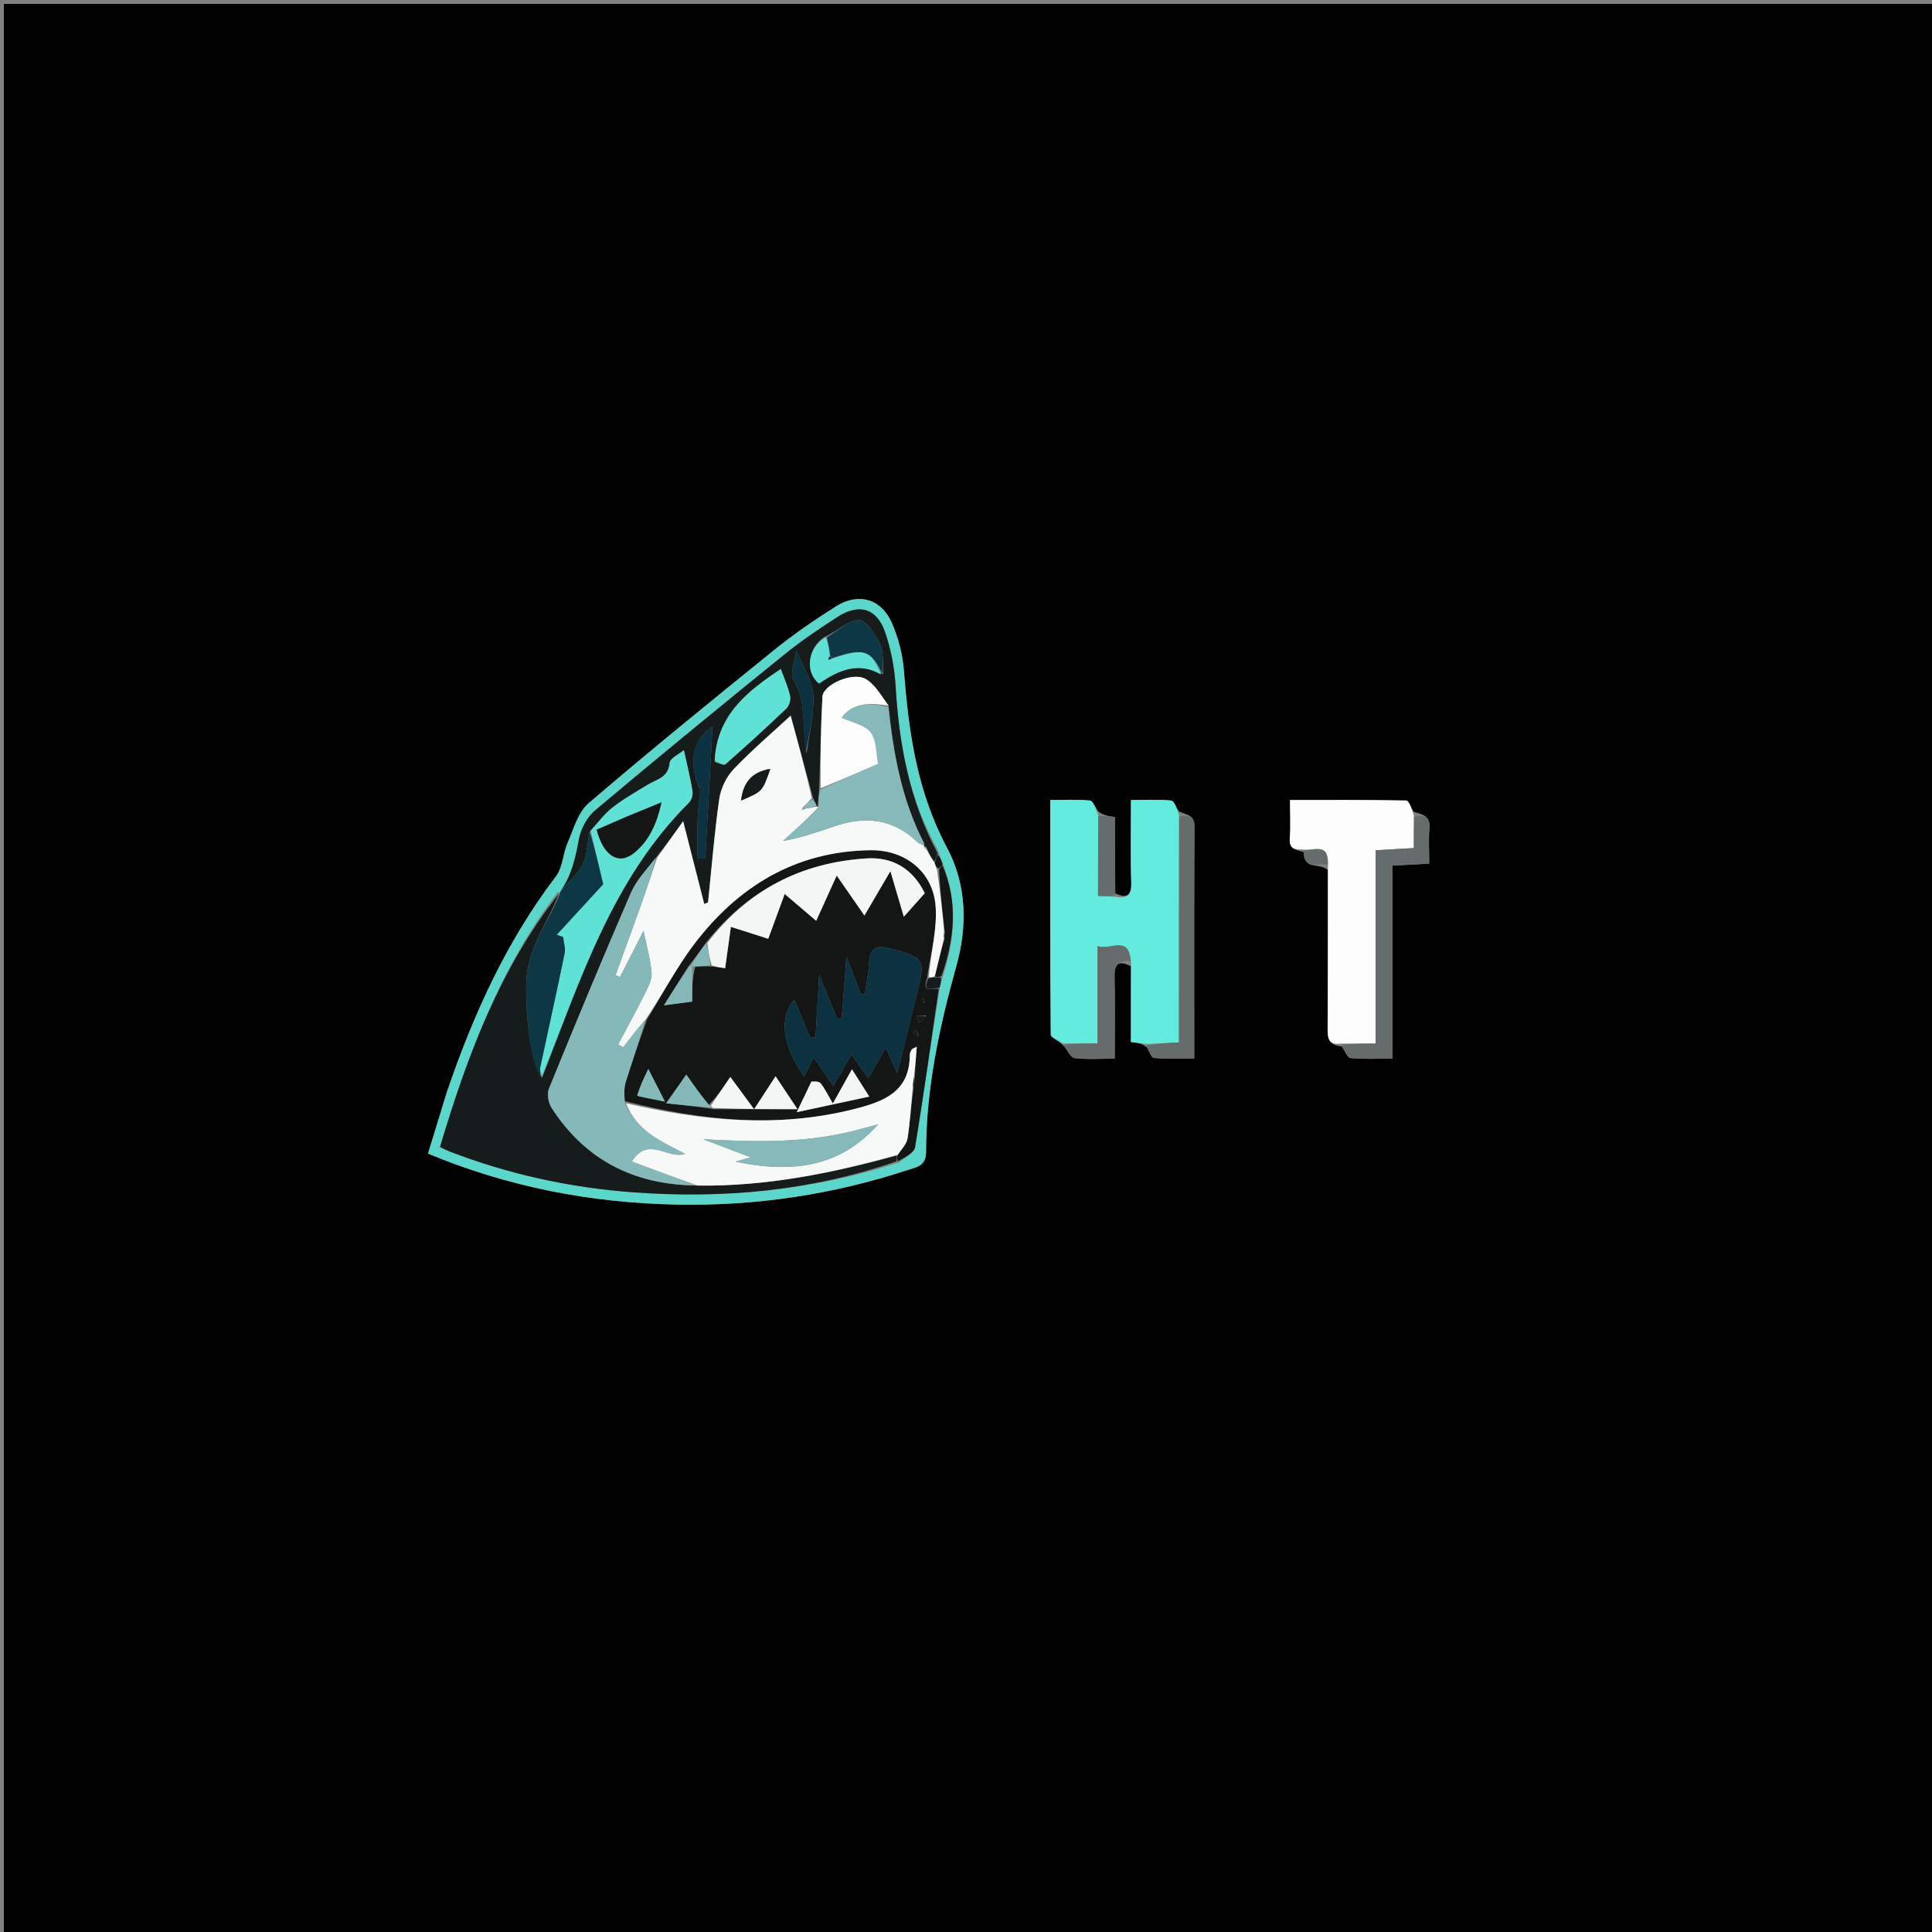<svg version="1.1" id="Layer_1" xmlns="http://www.w3.org/2000/svg" xmlns:xlink="http://www.w3.org/1999/xlink" x="0px" y="0px"
	 width="100%" viewBox="0 0 500 500" enable-background="new 0 0 500 500" xml:space="preserve">
<rect x="0" y="0" width="500" height="500" fill="#808080" stroke="none"/>
<path fill="#000000" opacity="1" stroke="none" 
	d="
M218,501 
	C145.333,501 73.167,501 1,501 
	C1,334.333 1,167.667 1,1 
	C167.667,1 334.333,1 501,1 
	C501,167.667 501,334.333 501,501 
	C406.833,501 312.667,501 218,501 
M337.472,220.533 
	C337.334,225.285 341.398,223.177 343.624,225.137 
	C343.629,238.857 343.691,252.578 343.587,266.297 
	C343.568,268.858 343.948,270.481 347.267,270.829 
	C348.013,271.875 348.676,273.737 349.521,273.823 
	C352.905,274.17 356.345,273.966 360.35,273.966 
	C360.35,256.847 360.35,240.481 360.35,224.03 
	C363.849,223.838 366.752,223.679 369.885,223.507 
	C369.885,220.092 369.686,217.254 369.938,214.457 
	C370.222,211.305 368.534,210.804 365.891,210.113 
	C365.242,209.088 364.609,207.183 363.94,207.17 
	C354.006,206.979 344.068,207.038 333.852,207.038 
	C333.852,210.687 334.034,213.836 333.797,216.955 
	C333.587,219.725 335.135,219.919 337.472,220.533 
M292.674,250.089 
	C292.674,256.541 292.674,262.993 292.674,269.669 
	C294.266,269.869 295.532,270.028 296.809,271.042 
	C297.408,272.007 297.941,273.747 298.617,273.804 
	C301.998,274.09 305.417,273.935 309.073,273.935 
	C309.073,253.415 309.019,233.664 309.128,213.913 
	C309.145,210.78 307.223,211.013 305.139,210.012 
	C304.458,209.022 303.85,207.247 303.084,207.176 
	C299.712,206.862 296.295,207.041 292.694,207.041 
	C292.694,214.617 292.536,221.541 292.764,228.452 
	C292.869,231.647 291.731,232.664 288.554,231.159 
	C288.554,224.641 288.554,218.122 288.554,211.443 
	C286.865,211.204 285.598,211.025 284.216,209.977 
	C283.501,208.998 282.862,207.254 282.058,207.174 
	C278.805,206.851 275.501,207.04 271.795,207.04 
	C271.795,227.591 271.758,247.671 271.935,267.75 
	C271.942,268.526 274.006,269.283 275.389,270.806 
	C276.283,271.865 277.081,273.714 278.088,273.836 
	C281.328,274.227 284.646,273.981 288.497,273.981 
	C288.497,266.581 288.609,259.634 288.447,252.694 
	C288.373,249.515 289.525,248.395 292.674,250.089 
M115.556,282.888 
	C113.969,288.08 112.381,293.272 110.768,298.55 
	C131.694,307.253 152.994,311.287 174.957,311.738 
	C195.416,312.158 215.45,309.196 234.92,302.788 
	C237.123,302.063 239.66,301.819 239.662,298.144 
	C239.672,281.699 243.104,265.772 247.499,250.011 
	C250.426,239.515 250.175,228.924 245.062,219.355 
	C237.373,204.964 235.151,189.544 233.944,173.684 
	C233.622,169.459 232.506,165.101 230.808,161.218 
	C228.064,154.943 222.122,153.281 216.323,156.949 
	C210.847,160.412 205.465,164.099 200.429,168.167 
	C184.254,181.234 168.117,194.358 152.327,207.883 
	C149.599,210.219 148.462,214.541 146.917,218.088 
	C145.691,220.901 145.664,224.465 143.902,226.78 
	C131.142,243.544 122.565,262.363 115.556,282.888 
z"/>
<path fill="#63EBDE" opacity="1" stroke="none" 
	d="
M296.799,270.188 
	C295.532,270.028 294.266,269.869 292.674,269.669 
	C292.674,262.993 292.674,256.541 292.717,249.22 
	C292.035,241.73 287.486,246.112 284.053,244.825 
	C284.053,253.537 284.053,261.553 284.053,270.049 
	C280.671,270.049 277.891,270.049 275.111,270.049 
	C274.006,269.283 271.942,268.526 271.935,267.75 
	C271.758,247.671 271.795,227.591 271.795,207.04 
	C275.501,207.04 278.805,206.851 282.058,207.174 
	C282.862,207.254 283.501,208.998 284.196,210.881 
	C284.175,218.339 284.175,224.892 284.175,231.856 
	C285.937,231.945 287.353,232.017 288.768,232.089 
	C291.731,232.664 292.869,231.647 292.764,228.452 
	C292.536,221.541 292.694,214.617 292.694,207.041 
	C296.295,207.041 299.712,206.862 303.084,207.176 
	C303.85,207.247 304.458,209.022 305.127,210.915 
	C305.115,231.132 305.115,250.445 305.115,269.781 
	C301.752,269.946 299.275,270.067 296.799,270.188 
z"/>
<path fill="#5AD6CA" opacity="1" stroke="none" 
	d="
M115.69,282.516 
	C122.565,262.363 131.142,243.544 143.902,226.78 
	C145.664,224.465 145.691,220.901 146.917,218.088 
	C148.462,214.541 149.599,210.219 152.327,207.883 
	C168.117,194.358 184.254,181.234 200.429,168.167 
	C205.465,164.099 210.847,160.412 216.323,156.949 
	C222.122,153.281 228.064,154.943 230.808,161.218 
	C232.506,165.101 233.622,169.459 233.944,173.684 
	C235.151,189.544 237.373,204.964 245.062,219.355 
	C250.175,228.924 250.426,239.515 247.499,250.011 
	C243.104,265.772 239.672,281.699 239.662,298.144 
	C239.66,301.819 237.123,302.063 234.92,302.788 
	C215.45,309.196 195.416,312.158 174.957,311.738 
	C152.994,311.287 131.694,307.253 110.768,298.55 
	C112.381,293.272 113.969,288.08 115.69,282.516 
M243.951,223.354 
	C243.611,222.575 243.27,221.797 242.886,220.299 
	C235.348,207.108 232.681,192.693 231.798,177.732 
	C231.517,172.978 230.609,168.115 229.066,163.619 
	C226.941,157.427 222.348,156.076 216.842,159.61 
	C212.088,162.661 207.376,165.842 202.992,169.394 
	C186.578,182.688 170.234,196.073 154.07,209.669 
	C151.979,211.427 150.318,214.478 149.822,217.181 
	C148.92,222.093 147.876,226.786 144.988,230.981 
	C144.988,230.981 144.871,230.871 144.208,231.039 
	C129.317,250.724 120.882,273.34 113.865,296.857 
	C114.966,297.365 115.676,297.742 116.421,298.028 
	C131.753,303.921 147.65,307.392 163.999,308.579 
	C187.127,310.258 209.884,308.235 232.765,300.814 
	C234.168,299.515 236.571,298.382 236.818,296.892 
	C239.071,283.297 240.948,269.64 243.257,255.446 
	C243.454,254.629 243.652,253.811 244.149,252.261 
	C247.127,242.803 247.914,233.362 243.951,223.354 
z"/>
<path fill="#FDFDFD" opacity="1" stroke="none" 
	d="
M346.951,270.075 
	C343.948,270.481 343.568,268.858 343.587,266.297 
	C343.691,252.578 343.629,238.857 343.676,224.273 
	C343.989,217.693 339.728,220.31 337.143,219.837 
	C335.135,219.919 333.587,219.725 333.797,216.955 
	C334.034,213.836 333.852,210.687 333.852,207.038 
	C344.068,207.038 354.006,206.979 363.94,207.17 
	C364.609,207.183 365.242,209.088 365.894,210.979 
	C365.896,214.289 365.896,216.733 365.896,219.473 
	C362.427,219.673 359.514,219.841 355.997,220.044 
	C355.997,236.763 355.997,253.273 355.997,270.075 
	C352.568,270.075 349.76,270.075 346.951,270.075 
z"/>
<path fill="#666B6B" opacity="1" stroke="none" 
	d="
M347.109,270.452 
	C349.76,270.075 352.568,270.075 355.997,270.075 
	C355.997,253.273 355.997,236.763 355.997,220.044 
	C359.514,219.841 362.427,219.673 365.896,219.473 
	C365.896,216.733 365.896,214.289 365.975,211.405 
	C368.534,210.804 370.222,211.305 369.938,214.457 
	C369.686,217.254 369.885,220.092 369.885,223.507 
	C366.752,223.679 363.849,223.838 360.35,224.03 
	C360.35,240.481 360.35,256.847 360.35,273.966 
	C356.345,273.966 352.905,274.17 349.521,273.823 
	C348.676,273.737 348.013,271.875 347.109,270.452 
z"/>
<path fill="#666B6B" opacity="1" stroke="none" 
	d="
M296.804,270.615 
	C299.275,270.067 301.752,269.946 305.115,269.781 
	C305.115,250.445 305.115,231.132 305.184,211.349 
	C307.223,211.013 309.145,210.78 309.128,213.913 
	C309.019,233.664 309.073,253.415 309.073,273.935 
	C305.417,273.935 301.998,274.09 298.617,273.804 
	C297.941,273.747 297.408,272.007 296.804,270.615 
z"/>
<path fill="#666B6B" opacity="1" stroke="none" 
	d="
M275.25,270.428 
	C277.891,270.049 280.671,270.049 284.053,270.049 
	C284.053,261.553 284.053,253.537 284.053,244.825 
	C287.486,246.112 292.035,241.73 292.665,248.766 
	C289.525,248.395 288.373,249.515 288.447,252.694 
	C288.609,259.634 288.497,266.581 288.497,273.981 
	C284.646,273.981 281.328,274.227 278.088,273.836 
	C277.081,273.714 276.283,271.865 275.25,270.428 
z"/>
<path fill="#666B6B" opacity="1" stroke="none" 
	d="
M288.661,231.624 
	C287.353,232.017 285.937,231.945 284.175,231.856 
	C284.175,224.892 284.175,218.339 284.253,211.315 
	C285.598,211.025 286.865,211.204 288.554,211.443 
	C288.554,218.122 288.554,224.641 288.661,231.624 
z"/>
<path fill="#666B6B" opacity="1" stroke="none" 
	d="
M337.307,220.185 
	C339.728,220.31 343.989,217.693 343.625,223.823 
	C341.398,223.177 337.334,225.285 337.307,220.185 
z"/>
<path fill="#141616" opacity="1" stroke="none" 
	d="
M242.935,256.001 
	C240.948,269.64 239.071,283.297 236.818,296.892 
	C236.571,298.382 234.168,299.515 232.383,300.534 
	C232.001,299.861 232.002,299.468 232.322,298.874 
	C233.417,297.316 234.652,296.03 234.877,294.586 
	C235.525,290.42 235.767,286.191 236.416,281.698 
	C236.727,280.398 236.791,279.386 236.8,277.972 
	C236.906,275.502 237.067,273.434 237.265,270.895 
	C236.244,271.411 236.031,271.447 235.979,271.558 
	C235.768,272.009 235.449,272.484 235.45,272.949 
	C235.477,282.523 228.797,285.059 221.167,286.999 
	C201.255,292.061 181.616,290.028 161.705,284.982 
	C161.548,283.187 161.472,281.525 161.939,280.032 
	C163.612,274.677 165.469,269.38 167.462,263.795 
	C171.586,257.172 175.031,250.457 179.514,244.526 
	C190.92,229.433 205.841,220.298 225.251,220.032 
	C234.2,219.91 241.379,225.51 242.124,234.371 
	C242.633,240.432 240.83,246.686 239.932,253.176 
	C238.397,257.396 241.658,255.458 242.935,256.001 
M178.13,250.126 
	C176.247,253.133 174.363,256.139 171.834,260.175 
	C174.938,259.762 176.778,259.518 179.138,259.204 
	C179.138,255.996 179.138,253.074 179.955,250.121 
	C181.32,250.08 182.685,250.038 184.754,250.191 
	C185.714,250.313 186.674,250.435 187.667,250.561 
	C188.17,246.932 188.644,243.512 189.149,239.871 
	C192.536,240.951 195.617,241.933 198.822,242.955 
	C200.273,239.001 201.606,235.367 203.077,231.355 
	C206.036,233.879 208.502,235.982 211.227,238.307 
	C213.065,234.252 214.683,230.682 216.539,226.588 
	C219.021,230.168 221.253,233.389 223.714,236.938 
	C225.958,233.101 228.041,229.541 230.431,225.454 
	C231.711,229.788 232.718,233.202 233.911,237.244 
	C236.056,234.834 237.67,233.021 239.33,231.156 
	C236.151,224.705 230.923,221.744 224.305,222.156 
	C207.35,223.212 193.44,230.371 182.451,244.284 
	C181.195,246.1 179.938,247.917 178.13,250.126 
M184.813,287.051 
	C191.854,287.051 198.894,287.051 206.381,287.051 
	C204.375,284.033 202.656,281.444 200.722,278.535 
	C198.766,281.536 197.1,284.092 195.158,287.07 
	C193.034,284.184 191.156,281.633 189.01,278.718 
	C187.124,281.489 185.554,283.796 183.262,286.104 
	C181.441,283.528 179.62,280.953 177.614,278.116 
	C175.873,280.592 174.409,282.673 172.398,285.532 
	C176.928,286.009 180.476,286.383 184.813,287.051 
M234.205,269.709 
	C235.429,264.72 236.663,259.734 237.876,254.742 
	C239.268,249.012 238.618,247.849 233.055,246.18 
	C231.787,245.799 230.494,245.477 229.193,245.226 
	C226.496,244.707 225.168,245.752 224.987,248.61 
	C224.803,251.52 224.245,254.407 223.851,257.304 
	C223.485,257.271 223.12,257.238 222.754,257.205 
	C221.621,254.244 220.489,251.283 219.059,247.546 
	C218.605,253.555 218.227,258.549 217.849,263.543 
	C217.438,263.552 217.026,263.562 216.615,263.571 
	C215.115,259.895 213.616,256.22 212.018,252.301 
	C211.673,258.089 211.362,263.296 211.051,268.502 
	C210.59,268.523 210.129,268.544 209.668,268.565 
	C208.356,265.395 207.044,262.225 205.585,258.698 
	C201.441,263.378 202.6,270.841 208.062,278.532 
	C208.841,277.063 209.591,275.647 210.613,273.717 
	C212.875,277.021 214.113,278.828 215.642,281.061 
	C217.373,278.085 218.758,275.705 220.384,272.909 
	C221.936,275.121 223.172,276.883 224.718,279.086 
	C226.409,276.116 227.722,273.809 229.255,271.117 
	C230.31,273.459 231.017,275.029 232.212,277.679 
	C233.011,274.54 233.525,272.525 234.205,269.709 
M209.846,280.272 
	C208.82,282.393 207.794,284.514 206.192,287.827 
	C213.119,286.338 218.723,285.133 224.961,283.792 
	C223.152,280.937 221.918,278.988 220.487,276.73 
	C218.698,279.937 217.224,282.577 215.544,285.588 
	C214.311,283.485 213.514,281.83 212.419,280.403 
	C211.995,279.85 210.898,279.814 209.846,280.272 
M165.193,283.739 
	C167.28,284.151 169.366,284.563 172.084,285.1 
	C170.627,282.237 169.477,279.979 167.779,276.643 
	C166.336,279.675 165.457,281.523 165.193,283.739 
M239.676,262.819 
	C238.887,262.85 238.098,262.88 237.309,262.91 
	C237.456,263.477 237.604,264.043 237.751,264.609 
	C238.444,264.239 239.138,263.869 239.676,262.819 
M237.743,268.13 
	C237.603,267.586 237.463,267.043 237.323,266.5 
	C236.962,266.689 236.6,266.878 236.238,267.067 
	C236.592,267.564 236.945,268.062 237.743,268.13 
M239.211,259.625 
	C239.214,259.227 239.218,258.83 239.222,258.432 
	C239.056,258.431 238.747,258.418 238.746,258.429 
	C238.716,258.825 238.714,259.224 239.211,259.625 
z"/>
<path fill="#151C1B" opacity="1" stroke="none" 
	d="
M232.002,299.075 
	C232.002,299.468 232.001,299.861 232.003,300.549 
	C209.884,308.235 187.127,310.258 163.999,308.579 
	C147.65,307.392 131.753,303.921 116.421,298.028 
	C115.676,297.742 114.966,297.365 113.865,296.857 
	C120.882,273.34 129.317,250.724 144.608,231.331 
	C141.719,238.997 136.488,245.383 136.206,254.228 
	C135.989,261.055 136.924,274.323 140.277,278.967 
	C150.26,253.569 158.375,227.534 178.286,207.735 
	C178.953,207.071 179.374,205.688 179.22,204.753 
	C178.639,201.233 177.772,197.76 176.984,194.14 
	C175.831,195.124 173.411,196.197 173.303,197.468 
	C172.978,201.279 169.97,201.655 167.657,203.072 
	C164.545,204.979 161.334,206.782 158.474,209.022 
	C156.349,210.687 154.714,212.976 152.615,215.272 
	C151.915,218.267 152.045,221.275 150.855,223.609 
	C149.464,226.336 146.922,228.476 144.879,230.871 
	C147.876,226.786 148.92,222.093 149.822,217.181 
	C150.318,214.478 151.979,211.427 154.07,209.669 
	C170.234,196.073 186.578,182.688 202.992,169.394 
	C207.376,165.842 212.088,162.661 216.842,159.61 
	C222.348,156.076 226.941,157.427 229.066,163.619 
	C230.609,168.115 231.517,172.978 231.798,177.732 
	C232.681,192.693 235.348,207.108 242.665,220.852 
	C242.272,221.995 242.099,222.584 241.681,222.982 
	C240.94,221.889 240.445,220.987 239.972,219.803 
	C239.743,219.281 239.491,219.043 239.115,218.881 
	C238.991,218.958 239.234,218.793 239.243,218.425 
	C233.352,207.105 231.228,195.145 229.949,182.603 
	C228.032,180.004 226.456,177.095 224.015,175.709 
	C220.633,173.787 213.019,177.196 212.851,180.278 
	C212.419,188.176 212.289,196.091 211.975,204.389 
	C211.841,206.091 211.77,207.401 211.607,208.711 
	C211.515,208.71 211.333,208.735 211.32,208.475 
	C211.044,207.784 210.779,207.353 210.434,206.535 
	C208.467,199.266 206.581,192.385 204.618,185.219 
	C199.949,189.538 194.67,194.032 189.91,199.021 
	C188.022,200.999 186.552,203.972 186.162,206.675 
	C184.876,215.585 184.172,224.579 183.244,233.541 
	C182.915,233.682 182.585,233.823 182.256,233.963 
	C180.431,226.799 178.606,219.634 176.798,212.534 
	C174.82,215.298 172.443,218.622 169.717,222.005 
	C167.294,225.078 164.664,227.85 163.238,231.144 
	C155.976,247.919 148.969,264.805 142.072,281.733 
	C141.511,283.111 141.923,285.441 142.771,286.753 
	C151.504,300.25 164.151,306.643 180.554,306.833 
	C198.425,307.031 215.305,303.648 232.002,299.075 
M213.232,164.923 
	C208.991,167.793 208.283,173.904 211.944,176.895 
	C216.896,173.521 222.04,171.097 228.577,174.523 
	C228.374,171.948 228.807,169.083 227.801,166.872 
	C226.632,164.301 224.236,160.519 222.314,160.484 
	C219.572,160.434 216.777,163.314 213.232,164.923 
M184.948,197.208 
	C185.895,197.426 187.294,198.16 187.721,197.785 
	C193.084,193.088 198.353,188.28 203.509,183.357 
	C204.235,182.664 204.693,181.101 204.473,180.122 
	C203.948,177.797 202.942,175.58 202.065,173.137 
	C193.517,178.881 185.561,184.909 184.948,197.208 
M181.239,204.338 
	C181.001,206.894 180.643,209.445 180.553,212.006 
	C180.433,215.397 180.523,218.795 180.523,222.19 
	C181.19,222.189 181.858,222.188 182.525,222.187 
	C183.152,210.746 183.779,199.305 184.398,188.009 
	C179.371,191.232 177.935,197.536 181.239,204.338 
M208.762,194.944 
	C209.406,189.875 210.745,184.766 210.461,179.749 
	C210.259,176.195 207.864,172.766 206.068,168.347 
	C205.751,171.07 204.352,174.224 205.372,175.947 
	C208.857,181.837 207.514,188.2 208.762,194.944 
z"/>
<path fill="#141616" opacity="1" stroke="none" 
	d="
M243.918,223.96 
	C247.914,233.362 247.127,242.803 243.666,252.627 
	C242.741,252.976 242.297,252.961 241.944,252.569 
	C242.781,249.12 243.528,246.048 244.45,242.837 
	C244.596,242.165 244.567,241.631 244.456,240.636 
	C243.819,235.198 243.265,230.222 243.029,224.94 
	C243.538,224.41 243.728,224.185 243.918,223.96 
z"/>
<path fill="#151C1B" opacity="1" stroke="none" 
	d="
M241.854,252.945 
	C242.297,252.961 242.741,252.976 243.516,252.993 
	C243.652,253.811 243.454,254.629 243.096,255.724 
	C241.658,255.458 238.397,257.396 240.228,253.229 
	C241.053,252.956 241.453,252.951 241.854,252.945 
z"/>
<path fill="#141616" opacity="1" stroke="none" 
	d="
M241.926,223.173 
	C242.099,222.584 242.272,221.995 242.687,221.212 
	C243.27,221.797 243.611,222.575 243.934,223.657 
	C243.728,224.185 243.538,224.41 242.806,224.753 
	C242.151,224.304 242.038,223.738 241.926,223.173 
z"/>
<path fill="#F7F8F8" opacity="1" stroke="none" 
	d="
M241.681,222.982 
	C242.038,223.738 242.151,224.304 242.487,225.057 
	C243.265,230.222 243.819,235.198 244.314,240.93 
	C244.261,242.114 244.268,242.545 244.274,242.975 
	C243.528,246.048 242.781,249.12 241.944,252.569 
	C241.453,252.951 241.053,252.956 240.356,252.908 
	C240.83,246.686 242.633,240.432 242.124,234.371 
	C241.379,225.51 234.2,219.91 225.251,220.032 
	C205.841,220.298 190.92,229.433 179.514,244.526 
	C175.031,250.457 171.586,257.172 167.103,263.821 
	C164.79,266.42 163.043,268.727 161.296,271.034 
	C160.86,270.785 160.424,270.536 159.987,270.286 
	C162.398,265.729 164.881,261.207 167.181,256.593 
	C167.943,255.064 168.774,253.252 168.629,251.655 
	C168.327,248.325 167.396,245.052 166.549,240.904 
	C164.268,245.378 162.358,249.123 160.448,252.868 
	C160.066,252.703 159.685,252.538 159.303,252.373 
	C161.577,246.099 163.879,239.834 166.116,233.546 
	C167.484,229.698 168.753,225.814 170.066,221.945 
	C172.443,218.622 174.82,215.298 176.798,212.534 
	C178.606,219.634 180.431,226.799 182.256,233.963 
	C182.585,233.823 182.915,233.682 183.244,233.541 
	C184.172,224.579 184.876,215.585 186.162,206.675 
	C186.552,203.972 188.022,200.999 189.91,199.021 
	C194.67,194.032 199.949,189.538 204.618,185.219 
	C206.581,192.385 208.467,199.266 210.084,206.551 
	C209.175,207.606 208.536,208.257 207.71,208.994 
	C207.555,209.291 207.585,209.5 207.615,209.71 
	C207.819,209.551 208.023,209.393 208.622,209.238 
	C209.789,209.074 210.561,208.904 211.333,208.735 
	C211.333,208.735 211.515,208.71 211.821,208.916 
	C208.958,211.959 205.789,214.797 202.62,217.635 
	C207.238,216.852 211.551,215.336 215.876,213.858 
	C223.875,211.123 231.211,211.838 237.512,218.023 
	C237.933,218.436 238.653,218.543 239.234,218.793 
	C239.234,218.793 238.991,218.958 239.056,219.162 
	C239.396,219.606 239.673,219.846 239.949,220.086 
	C240.445,220.987 240.94,221.889 241.681,222.982 
M199.03,198.979 
	C194.639,199.817 192.334,202.406 191.786,207.181 
	C197.354,204.809 197.354,204.809 199.03,198.979 
z"/>
<path fill="#85B8B8" opacity="1" stroke="none" 
	d="
M169.717,222.005 
	C168.753,225.814 167.484,229.698 166.116,233.546 
	C163.879,239.834 161.577,246.099 159.303,252.373 
	C159.685,252.538 160.066,252.703 160.448,252.868 
	C162.358,249.123 164.268,245.378 166.549,240.904 
	C167.396,245.052 168.327,248.325 168.629,251.655 
	C168.774,253.252 167.943,255.064 167.181,256.593 
	C164.881,261.207 162.398,265.729 159.987,270.286 
	C160.424,270.536 160.86,270.785 161.296,271.034 
	C163.043,268.727 164.79,266.42 166.897,264.087 
	C165.469,269.38 163.612,274.677 161.939,280.032 
	C161.472,281.525 161.548,283.187 161.694,285.333 
	C164.794,292.808 171.235,295.384 177.411,298.632 
	C172.8,300.229 167.874,293.831 163.549,300.579 
	C169.062,302.646 174.582,304.716 180.102,306.786 
	C164.151,306.643 151.504,300.25 142.771,286.753 
	C141.923,285.441 141.511,283.111 142.072,281.733 
	C148.969,264.805 155.976,247.919 163.238,231.144 
	C164.664,227.85 167.294,225.078 169.717,222.005 
z"/>
<path fill="#F7F8F8" opacity="1" stroke="none" 
	d="
M180.554,306.833 
	C174.582,304.716 169.062,302.646 163.549,300.579 
	C167.874,293.831 172.8,300.229 177.411,298.632 
	C171.235,295.384 164.794,292.808 162.025,285.543 
	C181.616,290.028 201.255,292.061 221.167,286.999 
	C228.797,285.059 235.477,282.523 235.45,272.949 
	C235.449,272.484 235.768,272.009 235.979,271.558 
	C236.031,271.447 236.244,271.411 237.265,270.895 
	C237.067,273.434 236.906,275.502 236.559,278.272 
	C236.305,279.978 236.236,280.982 236.168,281.986 
	C235.767,286.191 235.525,290.42 234.877,294.586 
	C234.652,296.03 233.417,297.316 232.322,298.874 
	C215.305,303.648 198.425,307.031 180.554,306.833 
M223.279,292.038 
	C209.741,295.939 195.951,295.615 181.984,294.834 
	C185.985,296.353 189.987,297.872 194.306,299.511 
	C192.936,299.902 192.01,300.167 190.37,300.635 
	C204.842,303.685 217.333,302.196 227.268,290.973 
	C226.188,291.268 225.108,291.562 223.279,292.038 
z"/>
<path fill="#0C3140" opacity="1" stroke="none" 
	d="
M234.122,270.109 
	C233.525,272.525 233.011,274.54 232.212,277.679 
	C231.017,275.029 230.31,273.459 229.255,271.117 
	C227.722,273.809 226.409,276.116 224.718,279.086 
	C223.172,276.883 221.936,275.121 220.384,272.909 
	C218.758,275.705 217.373,278.085 215.642,281.061 
	C214.113,278.828 212.875,277.021 210.613,273.717 
	C209.591,275.647 208.841,277.063 208.062,278.532 
	C202.6,270.841 201.441,263.378 205.585,258.698 
	C207.044,262.225 208.356,265.395 209.668,268.565 
	C210.129,268.544 210.59,268.523 211.051,268.502 
	C211.362,263.296 211.673,258.089 212.018,252.301 
	C213.616,256.22 215.115,259.895 216.615,263.571 
	C217.026,263.562 217.438,263.552 217.849,263.543 
	C218.227,258.549 218.605,253.555 219.059,247.546 
	C220.489,251.283 221.621,254.244 222.754,257.205 
	C223.12,257.238 223.485,257.271 223.851,257.304 
	C224.245,254.407 224.803,251.52 224.987,248.61 
	C225.168,245.752 226.496,244.707 229.193,245.226 
	C230.494,245.477 231.787,245.799 233.055,246.18 
	C238.618,247.849 239.268,249.012 237.876,254.742 
	C236.663,259.734 235.429,264.72 234.122,270.109 
z"/>
<path fill="#F4F5F5" opacity="1" stroke="none" 
	d="
M183.07,244.024 
	C193.44,230.371 207.35,223.212 224.305,222.156 
	C230.923,221.744 236.151,224.705 239.33,231.156 
	C237.67,233.021 236.056,234.834 233.911,237.244 
	C232.718,233.202 231.711,229.788 230.431,225.454 
	C228.041,229.541 225.958,233.101 223.714,236.938 
	C221.253,233.389 219.021,230.168 216.539,226.588 
	C214.683,230.682 213.065,234.252 211.227,238.307 
	C208.502,235.982 206.036,233.879 203.077,231.355 
	C201.606,235.367 200.273,239.001 198.822,242.955 
	C195.617,241.933 192.536,240.951 189.149,239.871 
	C188.644,243.512 188.17,246.932 187.667,250.561 
	C186.674,250.435 185.714,250.313 184.211,249.821 
	C183.469,247.642 183.27,245.833 183.07,244.024 
z"/>
<path fill="#F4F5F5" opacity="1" stroke="none" 
	d="
M183.984,286.103 
	C185.554,283.796 187.124,281.489 189.01,278.718 
	C191.156,281.633 193.034,284.184 195.158,287.07 
	C197.1,284.092 198.766,281.536 200.722,278.535 
	C202.656,281.444 204.375,284.033 206.381,287.051 
	C198.894,287.051 191.854,287.051 184.457,286.738 
	C184.1,286.424 183.984,286.103 183.984,286.103 
z"/>
<path fill="#F4F5F5" opacity="1" stroke="none" 
	d="
M209.977,279.907 
	C210.898,279.814 211.995,279.85 212.419,280.403 
	C213.514,281.83 214.311,283.485 215.544,285.588 
	C217.224,282.577 218.698,279.937 220.487,276.73 
	C221.918,278.988 223.152,280.937 224.961,283.792 
	C218.723,285.133 213.119,286.338 206.192,287.827 
	C207.794,284.514 208.82,282.393 209.977,279.907 
z"/>
<path fill="#85B8B8" opacity="1" stroke="none" 
	d="
M183.623,286.103 
	C183.984,286.103 184.1,286.424 184.062,286.59 
	C180.476,286.383 176.928,286.009 172.398,285.532 
	C174.409,282.673 175.873,280.592 177.614,278.116 
	C179.62,280.953 181.441,283.528 183.623,286.103 
z"/>
<path fill="#85B8B8" opacity="1" stroke="none" 
	d="
M179.138,250.151 
	C179.138,253.074 179.138,255.996 179.138,259.204 
	C176.778,259.518 174.938,259.762 171.834,260.175 
	C174.363,256.139 176.247,253.133 178.524,250.031 
	C178.917,249.937 179.138,250.151 179.138,250.151 
z"/>
<path fill="#85B8B8" opacity="1" stroke="none" 
	d="
M164.886,283.555 
	C165.457,281.523 166.336,279.675 167.779,276.643 
	C169.477,279.979 170.627,282.237 172.084,285.1 
	C169.366,284.563 167.28,284.151 164.886,283.555 
z"/>
<path fill="#85B8B8" opacity="1" stroke="none" 
	d="
M182.761,244.154 
	C183.27,245.833 183.469,247.642 183.86,249.724 
	C182.685,250.038 181.32,250.08 179.546,250.136 
	C179.138,250.151 178.917,249.937 178.799,249.835 
	C179.938,247.917 181.195,246.1 182.761,244.154 
z"/>
<path fill="#151C1B" opacity="1" stroke="none" 
	d="
M239.754,263.159 
	C239.138,263.869 238.444,264.239 237.751,264.609 
	C237.604,264.043 237.456,263.477 237.309,262.91 
	C238.098,262.88 238.887,262.85 239.754,263.159 
z"/>
<path fill="#151C1B" opacity="1" stroke="none" 
	d="
M237.521,268.344 
	C236.945,268.062 236.592,267.564 236.238,267.067 
	C236.6,266.878 236.962,266.689 237.323,266.5 
	C237.463,267.043 237.603,267.586 237.521,268.344 
z"/>
<path fill="#151C1B" opacity="1" stroke="none" 
	d="
M238.96,259.623 
	C238.714,259.224 238.716,258.825 238.746,258.429 
	C238.747,258.418 239.056,258.431 239.222,258.432 
	C239.218,258.83 239.214,259.227 238.96,259.623 
z"/>
<path fill="#151C1B" opacity="1" stroke="none" 
	d="
M236.416,281.698 
	C236.236,280.982 236.305,279.978 236.614,278.674 
	C236.791,279.386 236.727,280.398 236.416,281.698 
z"/>
<path fill="#5FE2D6" opacity="1" stroke="none" 
	d="
M152.86,214.987 
	C154.714,212.976 156.349,210.687 158.474,209.022 
	C161.334,206.782 164.545,204.979 167.657,203.072 
	C169.97,201.655 172.978,201.279 173.303,197.468 
	C173.411,196.197 175.831,195.124 176.984,194.14 
	C177.772,197.76 178.639,201.233 179.22,204.753 
	C179.374,205.688 178.953,207.071 178.286,207.735 
	C158.375,227.534 150.26,253.569 140.257,278.495 
	C139.873,277.537 139.687,276.844 139.821,276.218 
	C141.92,266.384 144.109,256.568 146.132,246.719 
	C146.403,245.397 145.887,243.914 145.735,242.505 
	C145.188,242.306 144.641,242.107 144.094,241.908 
	C148.429,237.194 152.764,232.48 156.11,228.841 
	C154.904,223.703 153.882,219.345 152.86,214.987 
M161.928,211.456 
	C159.393,212.556 156.859,213.657 154.41,214.72 
	C156.225,221.625 160.147,223.973 164.14,220.712 
	C168.042,217.527 169.991,213.104 171.212,207.634 
	C167.834,209.013 165.233,210.074 161.928,211.456 
z"/>
<path fill="#87B9BA" opacity="1" stroke="none" 
	d="
M239.243,218.425 
	C238.653,218.543 237.933,218.436 237.512,218.023 
	C231.211,211.838 223.875,211.123 215.876,213.858 
	C211.551,215.336 207.238,216.852 202.62,217.635 
	C205.789,214.797 208.958,211.959 211.914,208.917 
	C211.77,207.401 211.841,206.091 212.332,204.371 
	C217.386,201.95 222.018,199.939 227.238,197.672 
	C226.721,195.126 226.921,191.665 225.329,189.556 
	C223.826,187.563 220.439,186.991 217.778,185.745 
	C220.788,181.65 225.241,181.918 229.904,182.972 
	C231.228,195.145 233.352,207.105 239.243,218.425 
z"/>
<path fill="#0E3746" opacity="1" stroke="none" 
	d="
M152.615,215.272 
	C153.882,219.345 154.904,223.703 156.11,228.841 
	C152.764,232.48 148.429,237.194 144.094,241.908 
	C144.641,242.107 145.188,242.306 145.735,242.505 
	C145.887,243.914 146.403,245.397 146.132,246.719 
	C144.109,256.568 141.92,266.384 139.821,276.218 
	C139.687,276.844 139.873,277.537 139.93,278.672 
	C136.924,274.323 135.989,261.055 136.206,254.228 
	C136.488,245.383 141.719,238.997 144.939,231.247 
	C144.871,230.871 144.988,230.981 144.934,230.926 
	C146.922,228.476 149.464,226.336 150.855,223.609 
	C152.045,221.275 151.915,218.267 152.615,215.272 
z"/>
<path fill="#FDFDFD" opacity="1" stroke="none" 
	d="
M229.949,182.603 
	C225.241,181.918 220.788,181.65 217.778,185.745 
	C220.439,186.991 223.826,187.563 225.329,189.556 
	C226.921,191.665 226.721,195.126 227.238,197.672 
	C222.018,199.939 217.386,201.95 212.396,203.98 
	C212.289,196.091 212.419,188.176 212.851,180.278 
	C213.019,177.196 220.633,173.787 224.015,175.709 
	C226.456,177.095 228.032,180.004 229.949,182.603 
z"/>
<path fill="#5FE2D6" opacity="1" stroke="none" 
	d="
M184.959,196.808 
	C185.561,184.909 193.517,178.881 202.065,173.137 
	C202.942,175.58 203.948,177.797 204.473,180.122 
	C204.693,181.101 204.235,182.664 203.509,183.357 
	C198.353,188.28 193.084,193.088 187.721,197.785 
	C187.294,198.16 185.895,197.426 184.959,196.808 
z"/>
<path fill="#0E3746" opacity="1" stroke="none" 
	d="
M214.005,164.943 
	C216.777,163.314 219.572,160.434 222.314,160.484 
	C224.236,160.519 226.632,164.301 227.801,166.872 
	C228.807,169.083 228.374,171.948 228.334,174.366 
	C225.418,168.162 223.53,167.601 215.31,170.311 
	C215.173,170.17 214.889,169.898 214.901,169.574 
	C214.61,167.815 214.307,166.379 214.005,164.943 
z"/>
<path fill="#0C3140" opacity="1" stroke="none" 
	d="
M181.135,203.958 
	C177.935,197.536 179.371,191.232 184.398,188.009 
	C183.779,199.305 183.152,210.746 182.525,222.187 
	C181.858,222.188 181.19,222.189 180.523,222.19 
	C180.523,218.795 180.433,215.397 180.553,212.006 
	C180.643,209.445 181.001,206.894 181.135,203.958 
z"/>
<path fill="#5FE2D6" opacity="1" stroke="none" 
	d="
M213.618,164.933 
	C214.307,166.379 214.61,167.815 214.652,169.671 
	C214.39,170.325 214.387,170.56 214.384,170.794 
	C214.738,170.68 215.093,170.566 215.447,170.452 
	C223.53,167.601 225.418,168.162 228.004,174.576 
	C222.04,171.097 216.896,173.521 211.944,176.895 
	C208.283,173.904 208.991,167.793 213.618,164.933 
z"/>
<path fill="#0C3140" opacity="1" stroke="none" 
	d="
M208.534,194.638 
	C207.514,188.2 208.857,181.837 205.372,175.947 
	C204.352,174.224 205.751,171.07 206.068,168.347 
	C207.864,172.766 210.259,176.195 210.461,179.749 
	C210.745,184.766 209.406,189.875 208.534,194.638 
z"/>
<path fill="#87B9BA" opacity="1" stroke="none" 
	d="
M211.32,208.475 
	C210.561,208.904 209.789,209.074 208.541,209.156 
	C208.063,209.069 207.896,208.908 207.896,208.908 
	C208.536,208.257 209.175,207.606 210.165,206.939 
	C210.779,207.353 211.044,207.784 211.32,208.475 
z"/>
<path fill="#87B9BA" opacity="1" stroke="none" 
	d="
M239.972,219.803 
	C239.673,219.846 239.396,219.606 239.179,219.085 
	C239.491,219.043 239.743,219.281 239.972,219.803 
z"/>
<path fill="#151C1B" opacity="1" stroke="none" 
	d="
M244.45,242.837 
	C244.268,242.545 244.261,242.114 244.396,241.39 
	C244.567,241.631 244.596,242.165 244.45,242.837 
z"/>
<path fill="#151C1B" opacity="1" stroke="none" 
	d="
M199.373,198.999 
	C197.354,204.809 197.354,204.809 191.786,207.181 
	C192.334,202.406 194.639,199.817 199.373,198.999 
z"/>
<path fill="#87B9BA" opacity="1" stroke="none" 
	d="
M208.145,209.151 
	C208.023,209.393 207.819,209.551 207.615,209.71 
	C207.585,209.5 207.555,209.291 207.71,208.994 
	C207.896,208.908 208.063,209.069 208.145,209.151 
z"/>
<path fill="#87B9BA" opacity="1" stroke="none" 
	d="
M223.653,291.948 
	C225.108,291.562 226.188,291.268 227.268,290.973 
	C217.333,302.196 204.842,303.685 190.37,300.635 
	C192.01,300.167 192.936,299.902 194.306,299.511 
	C189.987,297.872 185.985,296.353 181.984,294.834 
	C195.951,295.615 209.741,295.939 223.653,291.948 
z"/>
<path fill="#141616" opacity="1" stroke="none" 
	d="
M162.28,211.295 
	C165.233,210.074 167.834,209.013 171.212,207.634 
	C169.991,213.104 168.042,217.527 164.14,220.712 
	C160.147,223.973 156.225,221.625 154.41,214.72 
	C156.859,213.657 159.393,212.556 162.28,211.295 
z"/>
<path fill="#0E3746" opacity="1" stroke="none" 
	d="
M215.31,170.311 
	C215.093,170.566 214.738,170.68 214.384,170.794 
	C214.387,170.56 214.39,170.325 214.64,169.994 
	C214.889,169.898 215.173,170.17 215.31,170.311 
z"/>
</svg>